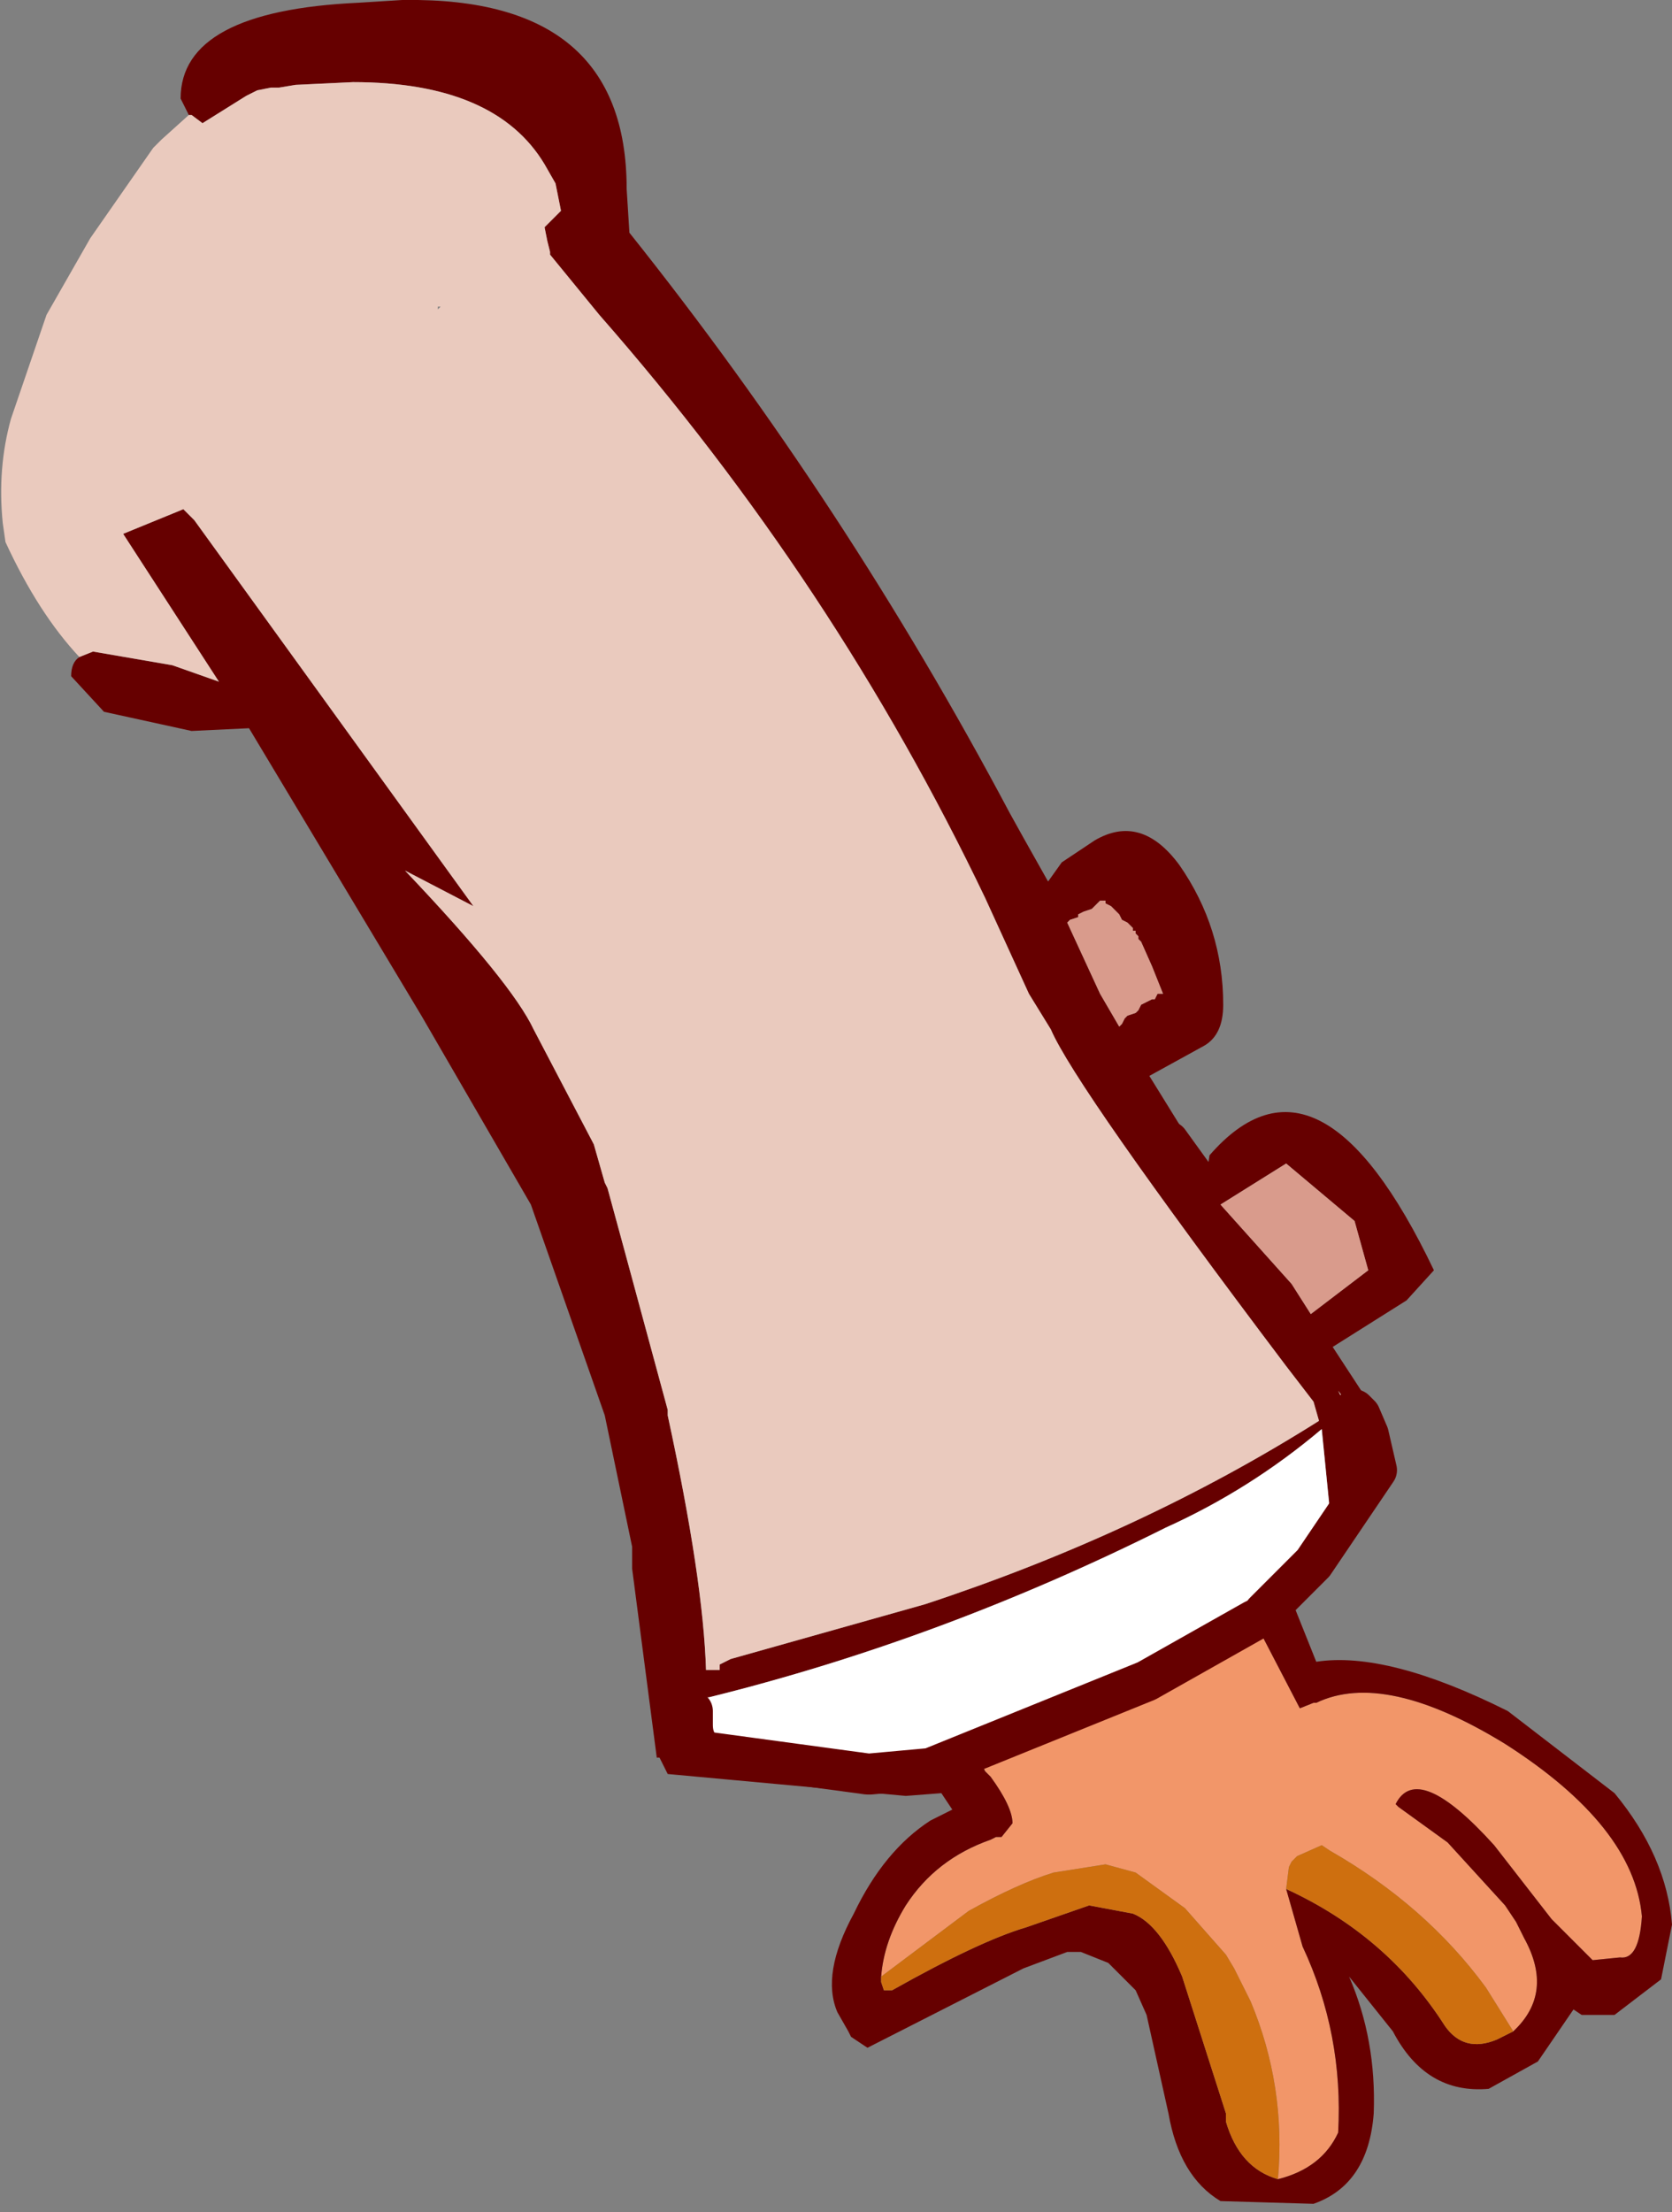 <?xml version="1.0" encoding="UTF-8" standalone="no"?>
<svg xmlns:xlink="http://www.w3.org/1999/xlink" height="40.4px" width="30.55px" xmlns="http://www.w3.org/2000/svg">
  <rect width="100%" height="100%" fill="#808080" stroke="none"/>
  <g transform="matrix(1.0, 0.0, 0.0, 1.0, -35.6, 4.75)">
    <path d="M58.5 24.85 L58.65 25.1 58.7 25.2 59.35 26.45 59.6 26.35 59.65 26.35 Q60.9 25.75 63.1 27.1 65.45 28.6 65.6 30.25 65.55 31.05 65.2 31.0 L64.7 31.05 63.95 30.3 62.9 28.95 Q61.5 27.4 61.1 28.2 L61.15 28.25 62.05 28.9 63.1 30.05 63.3 30.35 63.4 30.55 63.45 30.65 Q64.0 31.65 63.25 32.35 L62.75 31.55 Q61.65 30.05 59.9 29.05 L59.75 28.95 59.3 29.15 59.2 29.25 59.15 29.35 59.1 29.75 59.4 30.8 Q60.15 32.4 60.05 34.2 59.75 34.85 58.95 35.05 59.1 33.35 58.45 31.8 L58.15 31.2 58.0 30.95 57.25 30.1 56.35 29.45 55.8 29.3 54.85 29.45 Q54.2 29.65 53.3 30.15 L51.7 31.35 Q51.75 30.7 52.15 30.05 52.7 29.2 53.7 28.85 L53.8 28.8 53.9 28.8 54.1 28.55 Q54.1 28.25 53.7 27.7 L53.6 27.6 53.55 27.5 53.5 27.55 53.3 27.6 52.85 27.75 51.55 27.7 51.5 27.65 52.6 27.55 56.55 25.95 58.5 24.85 M58.7 24.7 L58.7 24.75 58.6 24.65 58.7 24.7" fill="#f29669" fill-rule="evenodd" stroke="none"/>
    <path d="M39.05 -2.65 L38.9 -2.95 Q38.9 -4.55 42.15 -4.7 L42.95 -4.75 43.0 -4.75 Q47.05 -4.8 47.05 -1.3 L47.1 -0.5 Q51.05 4.45 54.05 10.1 L54.3 10.55 54.75 11.35 55.0 11.0 55.6 10.6 Q56.45 10.1 57.15 11.05 57.95 12.2 57.95 13.6 57.95 14.15 57.6 14.35 L56.6 14.9 57.25 15.95 56.85 15.9 56.75 15.95 57.55 17.0 57.6 17.0 57.7 16.35 Q59.7 14.05 61.8 18.45 L61.3 19.0 59.95 19.85 60.8 21.15 60.7 21.25 60.4 21.05 60.35 21.0 60.3 20.95 60.25 20.95 60.45 21.35 60.45 21.45 60.55 21.6 60.45 21.85 60.4 22.5 59.95 22.95 59.9 22.85 59.75 21.35 Q58.45 22.45 56.9 23.15 52.8 25.2 48.55 26.25 L48.5 26.25 48.25 26.5 48.15 26.5 48.25 26.75 48.25 27.0 48.2 27.2 48.1 27.35 49.35 27.6 51.55 27.7 52.85 27.75 53.3 27.6 53.5 27.55 53.55 27.5 53.6 27.6 53.7 27.7 Q54.1 28.25 54.1 28.55 L53.9 28.8 53.8 28.8 53.7 28.85 Q52.7 29.2 52.15 30.05 51.75 30.7 51.7 31.35 L51.7 31.45 51.75 31.6 51.9 31.6 Q53.5 30.7 54.35 30.45 L55.5 30.05 56.3 30.2 Q56.8 30.4 57.2 31.35 L58.0 33.85 58.0 34.0 Q58.25 34.85 58.95 35.05 59.75 34.85 60.05 34.2 60.15 32.4 59.4 30.8 L59.1 29.75 Q60.95 30.6 62.0 32.25 62.35 32.75 62.95 32.5 L63.25 32.35 Q64.0 31.65 63.45 30.65 L63.4 30.55 63.3 30.35 63.1 30.05 62.05 28.9 61.15 28.25 61.1 28.2 Q61.5 27.4 62.9 28.95 L63.95 30.3 64.7 31.05 65.2 31.0 Q65.55 31.05 65.6 30.25 65.45 28.6 63.1 27.1 60.9 25.75 59.65 26.35 L59.6 26.35 59.35 26.45 58.7 25.2 58.65 25.1 58.5 24.85 Q58.95 25.0 59.15 24.35 L59.65 25.6 Q60.95 25.4 63.15 26.5 L65.1 28.0 Q66.05 29.15 66.15 30.4 L65.95 31.4 65.1 32.05 64.5 32.05 64.35 31.95 63.7 32.9 62.8 33.4 Q61.65 33.5 61.05 32.35 L60.25 31.35 Q60.75 32.5 60.7 33.85 60.6 35.15 59.6 35.5 L57.9 35.45 Q57.15 35.0 56.95 33.85 L56.55 32.05 56.35 31.6 55.85 31.1 55.35 30.9 55.1 30.9 54.3 31.2 51.45 32.65 51.15 32.45 51.1 32.35 50.9 32.0 Q50.6 31.3 51.2 30.2 51.75 29.05 52.6 28.5 L53.0 28.3 52.8 28.0 52.15 28.05 47.8 27.65 47.65 27.35 47.6 27.35 47.15 23.9 47.15 23.5 46.65 21.1 45.3 17.25 43.3 13.8 40.15 8.55 39.1 8.6 37.5 8.25 36.9 7.6 Q36.9 7.35 37.05 7.25 L37.3 7.15 38.75 7.4 39.6 7.7 37.85 5.0 38.95 4.55 39.15 4.75 44.25 11.8 43.0 11.15 Q44.95 13.2 45.35 14.05 L46.45 16.15 46.65 16.85 46.7 16.95 47.0 18.05 47.8 21.0 47.8 21.1 Q48.45 24.1 48.5 25.75 L48.75 25.75 48.75 25.65 48.95 25.55 52.5 24.55 Q56.45 23.25 59.7 21.2 L59.6 20.85 59.1 20.2 Q55.25 15.1 54.8 14.05 L54.4 13.4 53.6 11.65 Q50.85 5.9 46.55 1.0 L45.65 -0.1 45.65 -0.15 45.6 -0.35 45.55 -0.6 45.85 -0.9 45.75 -1.4 45.55 -1.75 Q44.65 -3.25 42.05 -3.25 L41.0 -3.2 40.7 -3.15 40.55 -3.15 40.3 -3.1 40.1 -3.0 39.3 -2.5 39.1 -2.65 39.05 -2.65 M55.6 11.8 L55.55 11.85 55.4 11.9 55.3 11.95 55.3 12.0 55.15 12.05 55.1 12.1 55.7 13.4 56.05 14.0 56.1 13.95 56.15 13.85 56.2 13.8 56.35 13.75 56.4 13.7 56.45 13.6 56.55 13.55 56.65 13.5 56.7 13.5 56.75 13.4 56.85 13.4 56.65 12.9 56.45 12.45 56.4 12.4 56.4 12.35 56.35 12.3 56.35 12.25 56.3 12.25 56.3 12.2 56.25 12.15 56.2 12.1 56.1 12.05 56.05 11.95 55.95 11.85 55.9 11.8 55.8 11.75 55.8 11.7 55.7 11.7 55.6 11.8 M60.35 17.55 L59.1 16.5 57.9 17.25 59.2 18.7 59.55 19.25 60.6 18.45 60.35 17.55 M60.05 20.65 L60.1 20.75 60.2 20.85 60.05 20.65 M59.6 23.8 L58.7 24.7 58.6 24.65 Q58.6 24.3 58.9 24.05 59.2 23.8 59.6 23.8 M52.6 27.55 L51.5 27.65 51.45 27.6 51.35 27.4 52.6 27.55" fill="#660000" fill-rule="evenodd" stroke="none"/>
    <path d="M39.05 -2.65 L39.1 -2.65 39.3 -2.5 40.1 -3.0 40.3 -3.1 40.55 -3.15 40.7 -3.15 41.0 -3.2 42.05 -3.25 Q44.65 -3.25 45.55 -1.75 L45.75 -1.4 45.85 -0.9 45.55 -0.6 45.6 -0.35 45.65 -0.15 45.65 -0.1 46.55 1.0 Q50.85 5.9 53.6 11.65 L54.4 13.4 54.8 14.05 Q55.25 15.1 59.1 20.2 L59.6 20.85 59.7 21.2 Q56.45 23.25 52.5 24.55 L48.95 25.55 48.75 25.65 48.75 25.75 48.5 25.75 Q48.45 24.1 47.8 21.1 L47.8 21.0 47.0 18.05 46.7 16.95 46.65 16.85 46.45 16.15 45.35 14.05 Q44.95 13.2 43.0 11.15 L44.25 11.8 39.15 4.75 38.95 4.55 37.85 5.0 39.6 7.7 38.75 7.4 37.3 7.15 37.05 7.25 Q36.3 6.45 35.7 5.15 L35.65 4.8 Q35.55 3.8 35.8 2.9 L36.45 1.0 37.25 -0.4 38.4 -2.05 38.55 -2.2 39.05 -2.65 M57.6 17.0 L57.55 17.0 56.75 15.95 56.85 15.9 56.95 16.1 57.6 17.0 M43.6 0.85 L43.6 0.9 43.65 0.85 43.6 0.85 M60.05 20.65 L60.2 20.85 60.1 20.75 60.05 20.65" fill="#eacabe" fill-rule="evenodd" stroke="none"/>
    <path d="M55.6 11.8 L55.7 11.7 55.8 11.7 55.8 11.75 55.9 11.8 55.95 11.85 56.05 11.95 56.1 12.05 56.2 12.1 56.25 12.15 56.3 12.2 56.3 12.25 56.35 12.25 56.35 12.3 56.4 12.35 56.4 12.4 56.45 12.45 56.65 12.9 56.85 13.4 56.75 13.4 56.7 13.5 56.65 13.5 56.55 13.55 56.45 13.6 56.4 13.7 56.35 13.75 56.2 13.8 56.15 13.85 56.1 13.95 56.05 14.0 55.7 13.4 55.1 12.1 55.15 12.05 55.3 12.0 55.3 11.95 55.4 11.9 55.55 11.85 55.6 11.8 M60.35 17.55 L60.6 18.45 59.55 19.25 59.2 18.7 57.9 17.25 59.1 16.5 60.35 17.55" fill="#d99b8c" fill-rule="evenodd" stroke="none"/>
    <path d="M48.25 26.5 L48.5 26.25 48.55 26.25 Q52.8 25.2 56.9 23.15 58.45 22.45 59.75 21.35 L59.9 22.85 59.95 22.95 60.4 22.5 60.45 21.85 60.55 21.6 60.45 21.45 60.45 21.35 60.25 20.95 60.3 20.95 60.35 21.0 60.4 21.05 60.45 21.1 60.6 21.45 60.75 22.1 59.6 23.8 Q59.2 23.8 58.9 24.05 58.6 24.3 58.6 24.65 L58.7 24.75 58.5 24.85 56.55 25.95 52.6 27.55 51.35 27.4 51.45 27.6 51.45 27.65 48.5 27.25 Q48.25 27.1 48.25 26.75 L48.25 26.5" fill="#ffffff" fill-rule="evenodd" stroke="none"/>
    <path d="M63.25 32.35 L62.95 32.5 Q62.35 32.75 62.0 32.25 60.95 30.6 59.1 29.75 L59.15 29.35 59.2 29.25 59.3 29.15 59.75 28.95 59.9 29.05 Q61.65 30.05 62.75 31.55 L63.25 32.35 M58.95 35.05 Q58.25 34.85 58.0 34.0 L58.0 33.85 57.2 31.35 Q56.8 30.4 56.3 30.2 L55.5 30.05 54.35 30.45 Q53.5 30.7 51.9 31.6 L51.75 31.6 51.7 31.45 51.7 31.35 53.3 30.15 Q54.2 29.65 54.85 29.45 L55.8 29.3 56.35 29.45 57.25 30.1 58.0 30.95 58.15 31.2 58.45 31.8 Q59.1 33.35 58.95 35.05" fill="#ce6f0f" fill-rule="evenodd" stroke="none"/>
    <path d="M60.35 21.0 L60.4 21.05 60.45 21.1 60.6 21.45 60.75 22.1 59.6 23.8 58.7 24.7 58.7 24.75 58.5 24.85 56.55 25.95 52.6 27.55 51.5 27.65 51.45 27.65 48.5 27.25 Q48.25 27.1 48.25 26.75 L48.25 26.5 M56.95 16.1 L57.6 17.0" fill="none" stroke="#660000" stroke-linecap="round" stroke-linejoin="round" stroke-width="0.75"/>
  </g>
</svg>
